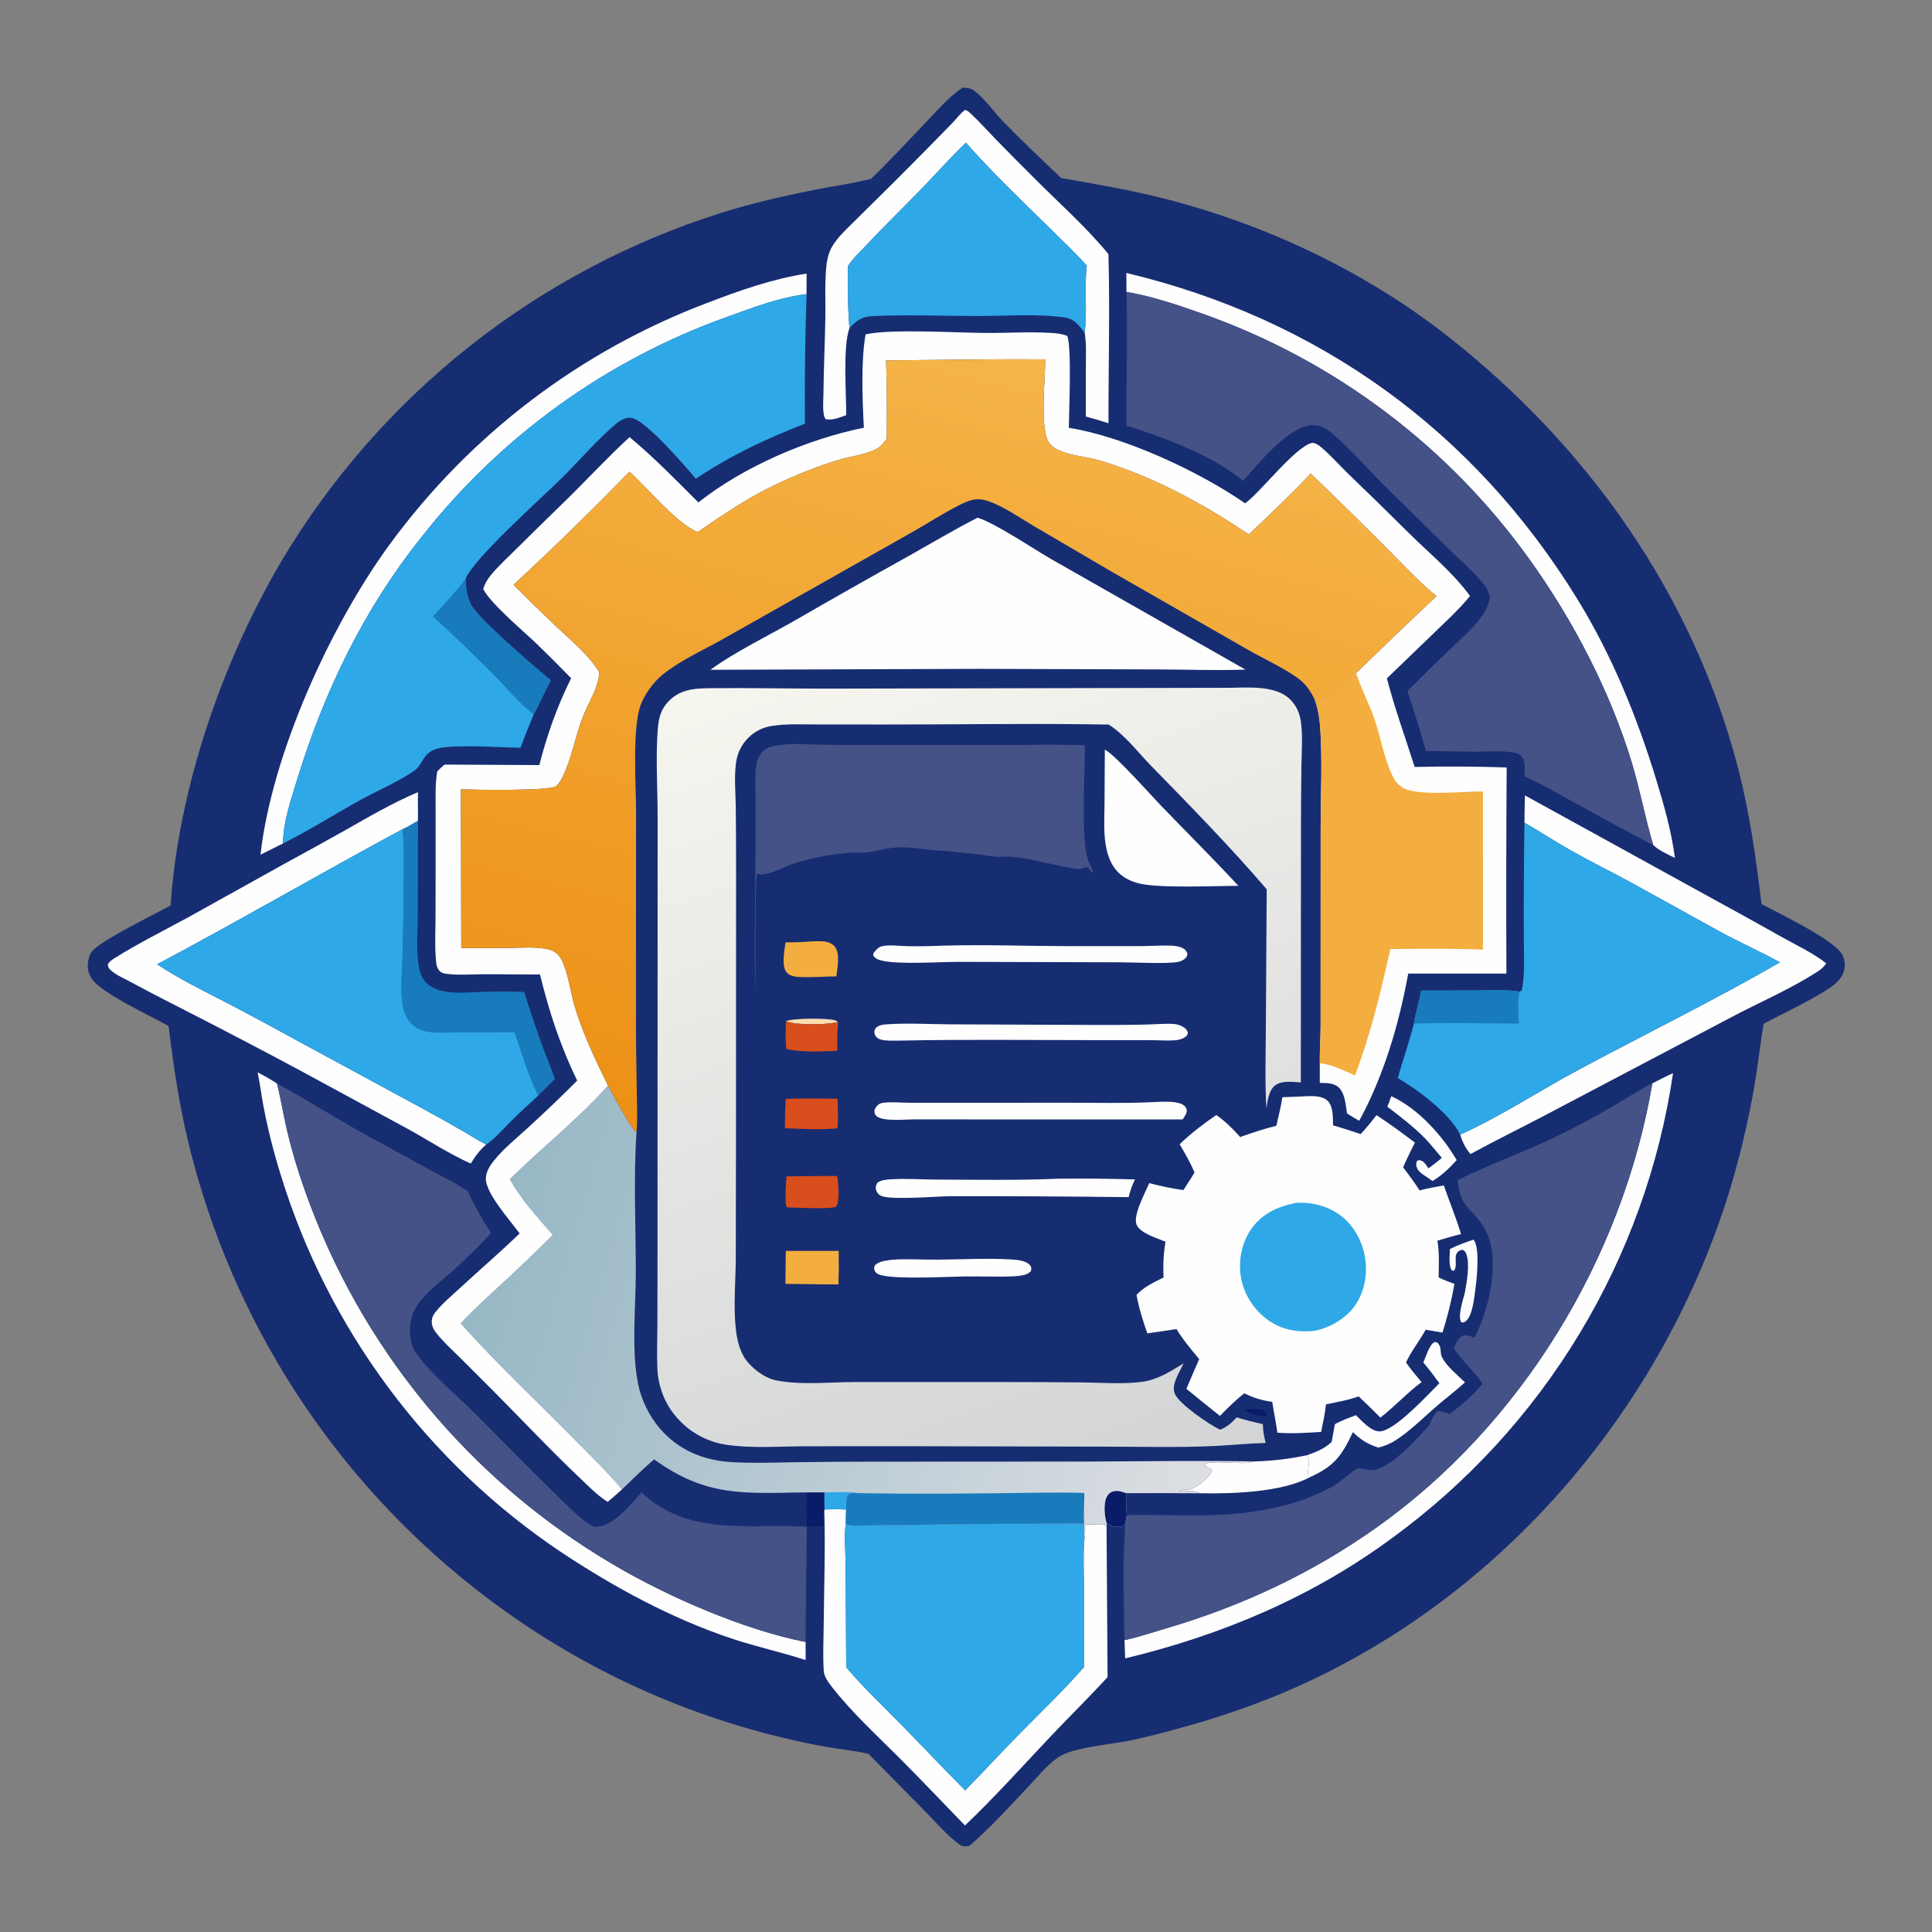 <?xml version="1.0" encoding="utf-8" ?>
<svg xmlns="http://www.w3.org/2000/svg" xmlns:xlink="http://www.w3.org/1999/xlink" width="1024" height="1024">
	<rect width="100%" height="100%" fill="#808080" stroke="none"/>
	<path fill="#172D72" d="M510.102 46.495C512.644 46.444 514.591 46.705 516.657 48.29C522.171 52.523 526.635 59.181 531.514 64.219C541.524 74.556 552.055 84.419 562.441 94.374C580.601 97.522 598.852 100.635 616.726 105.173C670.579 118.847 723.145 143.591 766.958 177.927C841.363 236.239 897.205 314.91 921.179 406.997C927.371 430.782 930.691 454.811 933.633 479.163C942.684 484.037 971.754 497.856 976.305 505.805C977.849 508.502 978.191 511.561 977.345 514.546C976.545 517.365 974.762 519.684 972.545 521.554C965.326 527.64 943.901 537.732 934.737 542.588C932.915 553.68 931.696 564.865 929.815 575.947Q924.795 604.724 916.246 632.657C879.462 750.156 791.994 850.785 677.78 898.206Q651.745 908.836 624.59 916.145C616.235 918.446 607.794 920.652 599.313 922.444C589.353 924.548 568.582 926.102 560.963 931.335C554.925 935.483 549.776 941.961 544.763 947.262C534.711 957.891 524.812 968.868 513.715 978.428C512.832 978.499 511.887 978.607 511.003 978.546C509.848 978.465 509.052 978.058 508.149 977.38C501.789 972.606 496.16 965.976 490.576 960.308L460.326 929.582C453.291 927.944 445.895 927.218 438.763 926.03Q426.003 923.787 413.433 920.649Q407.943 919.314 402.491 917.833Q397.038 916.353 391.628 914.726Q386.217 913.1 380.852 911.33Q375.486 909.559 370.17 907.646Q364.854 905.733 359.591 903.679Q354.328 901.624 349.122 899.43Q343.916 897.235 338.77 894.902Q333.624 892.569 328.543 890.099Q323.461 887.63 318.448 885.025Q313.434 882.42 308.492 879.682Q303.55 876.944 298.683 874.075Q293.816 871.206 289.027 868.208Q284.238 865.21 279.531 862.085Q274.825 858.96 270.203 855.71Q265.581 852.46 261.048 849.088Q256.515 845.715 252.074 842.223Q248.57 839.476 245.124 836.656Q241.677 833.837 238.29 830.947Q234.903 828.056 231.577 825.096Q228.251 822.136 224.987 819.108Q221.723 816.079 218.522 812.984Q215.322 809.888 212.186 806.727Q209.051 803.565 205.982 800.34Q202.912 797.114 199.911 793.825Q196.909 790.536 193.976 787.186Q191.044 783.835 188.181 780.425Q185.319 777.014 182.528 773.545Q179.737 770.076 177.018 766.549Q174.3 763.023 171.655 759.441Q169.011 755.858 166.441 752.222Q163.871 748.586 161.378 744.897Q158.884 741.208 156.467 737.468Q154.051 733.729 151.713 729.939Q149.374 726.15 147.115 722.313Q144.856 718.476 142.677 714.593Q140.498 710.71 138.4 706.783Q136.302 702.855 134.286 698.885Q132.27 694.915 130.337 690.904Q128.404 686.893 126.555 682.843Q124.705 678.792 122.94 674.704Q121.175 670.617 119.496 666.493Q117.816 662.369 116.222 658.212Q114.629 654.054 113.122 649.864Q111.615 645.674 110.195 641.454Q108.775 637.234 107.444 632.985Q106.112 628.736 104.868 624.461Q103.625 620.185 102.471 615.885Q101.317 611.584 100.252 607.261C95.063 586.341 91.995 565.174 89.354 543.812C80.397 538.608 53.207 526.467 48.266 518.175C46.267 514.819 46.094 510.996 47.223 507.297C47.792 505.434 48.606 504.224 50.062 502.929C56.894 496.856 81.01 484.986 90.424 479.944C94.511 418.003 117.906 350.25 149.395 297.021Q151.823 292.954 154.343 288.943Q156.862 284.932 159.472 280.979Q162.082 277.026 164.781 273.133Q167.48 269.241 170.267 265.41Q173.053 261.58 175.926 257.813Q178.798 254.047 181.756 250.347Q184.713 246.647 187.753 243.014Q190.794 239.382 193.916 235.82Q197.038 232.258 200.24 228.767Q203.442 225.276 206.722 221.859Q210.002 218.442 213.359 215.1Q216.716 211.758 220.148 208.493Q223.58 205.229 227.085 202.042Q230.59 198.856 234.167 195.75Q237.743 192.644 241.389 189.62Q245.035 186.596 248.748 183.656Q252.462 180.715 256.241 177.859Q260.02 175.004 263.863 172.235Q267.706 169.466 271.611 166.784Q275.516 164.103 279.48 161.511Q283.445 158.919 287.467 156.417Q291.49 153.916 295.568 151.506Q299.646 149.096 303.777 146.78Q307.909 144.463 312.092 142.241Q316.275 140.018 320.508 137.891Q324.74 135.765 329.02 133.734Q333.299 131.704 337.624 129.771Q341.948 127.838 346.316 126.004Q350.683 124.17 355.09 122.435Q359.498 120.7 363.944 119.066Q368.39 117.431 372.872 115.898Q377.354 114.365 381.869 112.934C398.862 107.604 416.06 103.684 433.523 100.266C442.876 98.436 452.494 97.147 461.718 94.773C471.338 85.442 480.531 75.548 489.79 65.858C496.141 59.211 502.483 51.677 510.102 46.495Z"/>
	<path fill="#0A1B68" d="M659.662 747.157C662.224 746.962 667.267 746.031 669.485 747.467C670.888 748.376 670.949 749.001 671.451 750.519C671.241 750.538 671.032 750.562 670.822 750.577C667.325 750.826 662.31 749.369 659.662 747.157Z"/>
	<path fill="#FCDFB0" d="M416.574 541.303C419.977 539.556 438.973 539.559 442.679 540.807C443.269 541.006 443.704 541.327 444.199 541.693C437.789 543.268 422.686 543.531 416.574 541.303Z"/>
	<path fill="#0A1B68" d="M427.712 790.994L437.008 790.988C437.016 793.995 436.925 797.04 437.058 800.042L436.887 800.521C436.168 803.189 436.434 806.142 436.446 808.892L427.632 809.127C427.636 803.103 427.289 797.001 427.712 790.994Z"/>
	<path fill="#FEFEFE" d="M780.89 657.056C780.988 657.14 781.105 657.206 781.184 657.308C784.495 661.617 782.676 678.13 781.993 683.24C781.435 687.408 780.485 697.767 776.757 700.336C775.784 701.007 775.566 700.988 774.474 700.811C772.485 697.488 775.492 688.888 776.415 685.116C777.404 679.563 779.224 669.839 777.12 664.494C776.619 663.221 776.197 662.894 774.981 662.358C768.982 663.906 773.223 669.861 770.693 673.491L769.627 673.423C767.616 671.3 768.435 664.929 768.496 662.013L769.388 661.574C773.099 659.715 776.979 658.418 780.89 657.056Z"/>
	<path fill="#D84E1C" d="M416.574 541.303C422.686 543.531 437.789 543.268 444.199 541.693C443.763 546.822 443.719 551.859 443.765 556.999C434.812 557.161 425.627 557.904 416.817 556.048C416.149 551.171 416.416 546.206 416.574 541.303Z"/>
	<path fill="#FEFEFE" d="M737.38 581.007C751.331 587.282 764.521 601.846 772.076 614.879C768.124 619.291 764.319 622.839 759.289 625.986L755.11 623.108C753.594 622.092 752.065 621.043 751.205 619.382C750.544 618.104 750.467 616.922 750.893 615.546C751.517 615.088 751.589 614.808 752.421 614.921C754.744 615.239 755.857 617.497 757.079 619.26C759.539 617.495 761.89 615.673 764.202 613.717C761.165 610.194 758.322 606.449 755.066 603.129C749.103 597.049 742.052 591.737 735.306 586.546C736.146 584.782 736.726 582.848 737.38 581.007Z"/>
	<path fill="#D84E1C" d="M416.445 582.426C425.581 582.046 434.809 582.276 443.953 582.352C444.048 587.639 444.374 592.781 443.848 598.064C434.791 598.874 425.092 598.372 415.998 597.963C415.984 592.757 416.119 587.623 416.445 582.426Z"/>
	<path fill="#D84E1C" d="M443.036 623.265L443.396 623.322L443.941 624.1C444.241 627.667 445.28 636.792 443.156 639.555C440.464 641.037 422.162 640.073 417.886 639.989C416.958 639.859 417.404 640.059 416.647 639.206C416.063 634.073 416.522 628.663 416.83 623.516Q429.932 623.286 443.036 623.265Z"/>
	<path fill="#F3AE3F" d="M416.494 663.006L444.516 663.011Q444.69 671.896 444.408 680.779C435.035 680.777 425.653 680.535 416.277 680.478Q416.43 671.743 416.494 663.006Z"/>
	<path fill="#F3AE3F" d="M425.209 499.291C428.571 499.018 432.154 498.77 435.529 498.897C437.937 498.987 440.697 499.654 442.321 501.565C445.5 505.306 443.79 512.976 443.294 517.509C440.264 517.5 437.209 517.686 434.18 517.79C430.555 517.845 426.834 518.041 423.22 517.798C420.993 517.648 418.41 517.199 416.92 515.36C414.015 511.775 415.859 503.812 416.331 499.49C419.292 499.508 422.25 499.388 425.209 499.291Z"/>
	<path fill="#FEFEFE" d="M472.633 667.702C480.8 667.111 489.077 667.712 497.259 667.64C510.194 667.526 523.483 666.775 536.378 667.547C539.197 667.716 544.164 668.238 545.951 670.623C546.76 671.703 546.687 672.46 546.422 673.692C544.299 676.046 541.031 676.095 538.072 676.424C529.335 676.899 520.636 676.415 511.899 676.54C501.061 676.694 477.324 678.053 467.826 676.061C466.142 675.708 464.387 675.212 463.627 673.509C463.068 672.255 463.312 671.696 463.797 670.549C466.249 668.343 469.501 668.189 472.633 667.702Z"/>
	<path fill="#FEFEFE" d="M664.824 774.579Q671.856 774.414 678.842 773.592Q685.828 772.77 692.707 771.298C695.573 776.078 691.227 780.301 694.329 782.929C679.342 790.939 653.262 791.807 636.217 791.459C632.911 789.743 628.777 790.284 625.125 790.274C626.501 789.268 629.453 789.775 631.113 789.242C634.601 788.124 640.356 783.461 642.06 780.317C642.115 778.907 642.071 778.951 641.185 777.838L640.286 777.864C639.362 777.356 638.915 777.055 638.359 776.151C641.996 773.611 658.481 776.592 663.962 774.872C664.252 774.781 664.537 774.676 664.824 774.579Z"/>
	<path fill="#FEFEFE" d="M754.393 722.181C755.607 719.443 757.55 712.882 760.094 711.475C760.684 711.149 761.19 711.44 761.803 711.576C764.586 714.479 762.829 716.582 764.383 719.548C766.925 724.402 772.534 728.825 776.474 732.664C771.658 737.06 766.411 741.009 761.472 745.277C754.554 751.256 747.606 758.252 739.963 763.221C736.948 765.181 734.075 766.354 730.6 767.254C724.952 765.496 721.317 763.173 717.072 759.072C711.08 771.659 707.28 777.04 694.329 782.929C691.227 780.301 695.573 776.078 692.707 771.298C697.595 769.586 701.971 767.88 705.81 764.251Q706.605 759.563 707.497 754.892C710.971 752.859 714.923 751.552 718.663 750.081C721.791 753.043 726.568 758.637 731.158 758.67C738.957 758.727 757.02 738.991 762.906 733.151C760.157 729.416 757.446 725.678 754.393 722.181Z"/>
	<path fill="#FEFEFE" d="M560.953 624.74Q581.267 624.499 601.572 625.131C600.07 628.17 598.932 631.206 598.203 634.516Q550.733 633.926 503.26 634.019C495.705 634.159 473.567 635.979 467.591 634.04C466.103 633.557 465.05 632.614 464.505 631.137C463.893 629.482 464.171 628.412 464.989 626.929C466.926 625.448 469.648 625.216 472.021 625.064C480.151 624.541 488.634 625.181 496.811 625.208C518.138 625.279 539.65 625.66 560.953 624.74Z"/>
	<path fill="#FEFEFE" d="M615.323 542.718C617.716 542.638 620.253 542.514 622.641 542.775C624.778 543.008 627.965 544.273 629.142 546.177C629.86 547.338 629.537 547.824 629.081 548.944C627.107 550.63 625.217 551.163 622.641 551.373C618.596 551.703 614.288 551.314 610.209 551.31L580.946 551.297C546.514 551.29 512.015 550.826 477.595 551.532C474.556 551.483 467.332 552.105 464.946 550.056C463.99 549.235 463.467 548.31 463.445 547.015C463.433 546.276 463.713 545.473 464.201 544.929C465.592 543.378 467.784 543.065 469.76 542.924C481.213 542.108 493.358 542.908 504.873 542.924L575.167 543.224C588.529 543.222 601.975 543.393 615.323 542.718Z"/>
	<path fill="#FEFEFE" d="M499.871 501.221C521.6 500.558 543.464 501.446 565.203 501.474L604.508 501.465C609.749 501.442 614.99 501.018 620.231 501.194C622.329 501.265 624.56 501.49 626.492 502.362C627.966 503.027 628.8 503.87 629.349 505.413C629.215 506.644 629.041 507.226 628.098 508.077C627.062 509.011 625.554 509.624 624.197 509.869C618.214 510.952 600.846 510.058 593.75 510.04L508.462 509.8C497.904 509.798 476.866 511.302 467.67 509.199C465.64 508.736 463.894 508.188 462.781 506.355C462.921 505.267 463.006 505.03 463.738 504.23C464.718 503.159 465.666 502.025 467.107 501.635C471.177 500.532 477.114 501.479 481.377 501.507Q490.628 501.616 499.871 501.221Z"/>
	<path fill="#FEFEFE" d="M608.791 584.239C613.622 584.189 623.038 583 627.124 585.632C628.177 586.31 628.815 587.161 629.012 588.428C629.248 589.952 627.634 592.056 626.852 593.312L483.875 593.304C479.168 593.315 468.296 594.491 464.68 591.66C463.606 590.819 463.611 590.104 463.407 588.861C463.72 587.788 463.999 587.062 464.757 586.217C465.879 584.966 466.831 584.646 468.477 584.46C472.9 583.962 477.659 584.448 482.116 584.492L504.608 584.491L569.47 584.482C582.55 584.487 595.722 584.812 608.791 584.239Z"/>
	<path fill="#FEFEFE" d="M585.582 397.28C591.404 400.412 609.539 420.996 615.622 427.292C629.228 441.372 643.065 455.149 656.385 469.509C643.466 469.528 614.799 470.859 603.969 468.296C599.745 467.297 595.752 465.453 592.656 462.349C589.335 459.019 587.497 454.627 586.486 450.099C584.72 442.181 585.388 433.861 585.425 425.809L585.582 397.28Z"/>
	<path fill="#187BBC" d="M213.279 439.516C216.115 438.326 218.797 436.43 221.525 434.982L221.464 483.743C221.435 493.359 220.362 503.592 222.148 513.073C222.742 516.227 223.855 518.893 226.216 521.133C228.732 523.521 232.099 524.821 235.464 525.448C242.256 526.713 249.689 525.882 256.577 525.681Q267.209 525.298 277.839 525.75Q282.464 540.69 287.836 555.378C289.869 560.88 292.292 566.352 294.12 571.913L285.384 580.599C279.944 570.441 276.583 557.895 272.718 547.002L244.919 547.07C238.842 547.118 232.084 547.76 226.113 546.666C223.734 546.231 221.526 545.333 219.604 543.852C216.612 541.545 214.6 538.024 213.798 534.358C211.898 525.662 213.157 515.537 213.365 506.687C213.697 492.5 214.044 478.259 214.046 464.068C214.047 455.884 214.281 447.652 213.279 439.516Z"/>
	<path fill="#FEFEFE" d="M596.988 144.666C698.88 169.009 781.134 228.193 836.078 317.608C854.385 347.4 867.612 379.89 877.833 413.25C882.003 426.86 885.878 440.549 887.748 454.689C883.738 452.783 879.575 450.944 876.26 447.92C871.877 433.35 869.198 418.292 864.736 403.705C853.218 366.056 833.618 328.42 810.673 296.508Q808.674 293.719 806.623 290.967Q804.572 288.216 802.469 285.505Q800.366 282.793 798.212 280.122Q796.058 277.451 793.853 274.821Q791.649 272.192 789.395 269.604Q787.141 267.017 784.838 264.473Q782.535 261.929 780.184 259.429Q777.833 256.929 775.436 254.474Q773.038 252.019 770.594 249.611Q768.15 247.202 765.661 244.84Q763.171 242.478 760.638 240.164Q758.104 237.849 755.527 235.584Q752.949 233.318 750.33 231.102Q747.71 228.885 745.048 226.719Q742.387 224.553 739.685 222.438Q736.983 220.323 734.241 218.259Q731.5 216.196 728.719 214.185Q725.938 212.174 723.12 210.216Q720.302 208.258 717.447 206.354Q714.592 204.45 711.702 202.6Q708.811 200.751 705.886 198.957Q702.961 197.163 700.003 195.424Q697.044 193.686 694.053 192.004Q691.062 190.323 688.039 188.698Q685.016 187.073 681.964 185.506Q678.911 183.939 675.828 182.431Q672.746 180.922 669.636 179.472Q666.526 178.022 663.389 176.632Q660.252 175.241 657.089 173.911Q653.926 172.58 650.738 171.31Q647.55 170.039 644.339 168.83Q641.128 167.62 637.894 166.472C624.817 161.863 610.758 156.99 597.055 154.748L596.988 144.666Z"/>
	<path fill="#FEFEFE" d="M136.55 568.339C140.053 570.188 143.442 572.12 146.788 574.241C148.866 582.346 150.147 590.647 152.036 598.799Q155.937 615.154 161.594 630.988Q162.958 634.853 164.406 638.688Q165.854 642.522 167.385 646.324Q168.917 650.126 170.531 653.893Q172.146 657.66 173.842 661.392Q175.539 665.123 177.317 668.816Q179.095 672.509 180.953 676.162Q182.811 679.815 184.749 683.427Q186.687 687.039 188.703 690.607Q190.72 694.176 192.814 697.699Q194.908 701.222 197.079 704.699Q199.25 708.176 201.496 711.604Q203.743 715.032 206.064 718.41Q208.385 721.789 210.779 725.115Q213.173 728.442 215.64 731.715Q218.107 734.989 220.644 738.207Q223.182 741.426 225.79 744.588Q228.397 747.751 231.073 750.855Q233.75 753.959 236.493 757.005Q239.237 760.05 242.046 763.034Q244.856 766.018 247.73 768.94Q250.604 771.862 253.542 774.721Q256.48 777.579 259.479 780.372Q262.478 783.166 265.538 785.893Q268.598 788.62 271.717 791.279Q274.836 793.939 278.012 796.529Q281.189 799.119 284.421 801.64Q287.653 804.16 290.94 806.609Q294.227 809.058 297.566 811.434Q300.906 813.81 304.297 816.113Q307.688 818.415 311.128 820.643Q314.569 822.871 318.057 825.023Q321.545 827.175 325.08 829.25C353.589 846.174 394.473 863.917 427.006 870.288L426.992 879.862C414.003 875.638 400.59 872.758 387.586 868.394C355.72 857.701 325.967 841.543 298.008 823.067Q294.693 820.854 291.425 818.571Q288.158 816.288 284.94 813.935Q281.722 811.583 278.556 809.162Q275.389 806.741 272.275 804.253Q269.161 801.764 266.101 799.21Q263.041 796.656 260.036 794.036Q257.032 791.417 254.084 788.734Q251.136 786.051 248.246 783.306Q245.357 780.56 242.526 777.754Q239.696 774.947 236.926 772.08Q234.157 769.213 231.449 766.288Q228.742 763.363 226.097 760.38Q223.453 757.397 220.873 754.359Q218.294 751.32 215.779 748.227Q213.265 745.134 210.818 741.988Q208.371 738.841 205.991 735.643Q203.612 732.446 201.301 729.198Q198.991 725.949 196.751 722.652Q194.51 719.356 192.341 716.012Q190.172 712.667 188.075 709.278Q185.977 705.888 183.953 702.454Q181.929 699.02 179.979 695.544Q178.029 692.067 176.154 688.55Q174.279 685.033 172.479 681.476Q170.68 677.919 168.957 674.325Q167.234 670.73 165.589 667.1Q163.943 663.469 162.376 659.804Q160.808 656.139 159.32 652.442Q157.831 648.744 156.422 645.015Q155.013 641.287 153.684 637.529Q152.355 633.771 151.107 629.985Q149.859 626.199 148.692 622.388Q143.278 605.014 139.799 587.152C138.587 580.902 137.824 574.578 136.55 568.339Z"/>
	<path fill="#FEFEFE" d="M875.789 574.198C879.421 572.358 883.034 570.454 886.753 568.795Q886.079 573.368 885.291 577.922Q884.504 582.477 883.603 587.01Q882.703 591.544 881.69 596.053Q880.677 600.563 879.552 605.046Q878.428 609.53 877.192 613.983Q875.956 618.437 874.611 622.859Q873.265 627.281 871.81 631.668Q870.354 636.055 868.79 640.405Q867.227 644.754 865.555 649.063Q863.884 653.373 862.106 657.639Q860.328 661.906 858.445 666.127Q856.561 670.348 854.574 674.521Q852.586 678.693 850.496 682.816Q848.405 686.938 846.213 691.007Q844.02 695.076 841.727 699.089Q839.435 703.103 837.043 707.058Q834.651 711.013 832.162 714.907Q829.672 718.802 827.087 722.633Q824.502 726.465 821.822 730.231Q819.142 733.997 816.37 737.695Q813.598 741.393 810.734 745.022Q807.871 748.65 804.918 752.206Q801.966 755.762 798.925 759.244Q795.885 762.725 792.76 766.131Q789.634 769.536 786.425 772.862Q783.216 776.188 779.925 779.434Q776.634 782.679 773.263 785.842Q769.893 789.005 766.445 792.083Q762.997 795.161 759.473 798.153Q755.95 801.144 752.353 804.047Q748.757 806.95 745.089 809.763Q741.421 812.576 737.685 815.297C695.289 846.592 647.348 866.698 596.371 878.986L596.011 869.289C603.057 867.84 610.122 865.384 617.036 863.369C657.608 851.543 695.028 834.098 729.563 809.62C806.524 755.068 859.966 666.847 875.789 574.198Z"/>
	<path fill="#FEFEFE" d="M437.058 800.042C440.84 800.004 444.684 799.83 448.457 800.077L448.284 807.093C447.345 814.205 448.159 822.305 448.189 829.507L448.516 883.697C457.459 894.272 467.556 903.798 477.257 913.67C488.748 925.361 499.975 937.297 511.547 948.917C521.129 939.22 530.316 929.15 539.872 919.449C551.541 907.603 563.528 896.16 574.492 883.637L574.474 840.347C574.474 832.565 574.101 824.545 574.613 816.786C575.312 813.962 575.124 810.986 575.13 808.091C578.627 808.021 583.177 807.463 586.493 808.524L587.033 888.907C577.106 899.793 566.628 909.969 556.531 920.671C541.71 936.378 527.099 952.65 511.46 967.537C499.809 955.54 488.362 943.412 476.531 931.579C464.608 919.654 451.685 907.807 441.277 894.544C439.321 892.05 436.83 888.903 436.613 885.651C436.069 877.499 436.508 869.316 436.582 861.155C436.766 840.968 437.508 820.701 436.887 800.521L437.058 800.042Z"/>
	<path fill="#FEFEFE" d="M448.515 220.03C445.064 221.223 441.371 222.952 437.662 222.179C435.667 220.151 436.428 211.789 436.45 208.88C436.553 195.522 437.211 182.171 437.448 168.813C437.607 159.838 437.092 150.701 437.915 141.764C438.185 138.836 438.701 135.93 439.808 133.191C442.033 127.685 447.645 122.402 451.807 118.312C465.686 104.673 479.476 91.005 493.105 77.106L505.074 64.894C507.231 62.649 508.914 60.141 511.458 58.29C512.834 58.48 513.766 59.531 514.771 60.464C519.3 64.671 523.496 69.412 527.81 73.853Q538.302 84.628 548.976 95.223C561.745 107.993 576.089 120.737 587.491 134.701C588.3 164.512 587.476 194.487 587.517 224.321Q581.548 222.396 575.493 220.76L575.528 194.226C575.53 188.333 575.88 182.197 574.898 176.375C576.38 164.031 574.629 152.277 576.024 140.836C569.467 133.462 562.479 126.935 555.462 120.039C540.733 105.565 525.555 91.14 511.953 75.602C502.707 84.543 494.258 94.213 485.235 103.36C476.45 112.265 467.537 121.017 458.986 130.154C455.786 133.574 451.93 137.094 449.442 141.055C449.41 152.03 449.247 162.935 450.238 173.882C446.664 183.363 448.555 208.73 448.515 220.03Z"/>
	<path fill="#FEFEFE" d="M138.066 453.005C144.049 399.762 175.131 331.401 206.717 288.318Q208.698 285.614 210.728 282.946Q212.758 280.278 214.835 277.648Q216.913 275.017 219.037 272.424Q221.162 269.831 223.334 267.277Q225.505 264.724 227.722 262.209Q229.939 259.695 232.201 257.221Q234.464 254.748 236.77 252.315Q239.077 249.883 241.427 247.492Q243.777 245.102 246.17 242.754Q248.563 240.407 250.998 238.103Q253.433 235.799 255.909 233.54Q258.385 231.28 260.902 229.066Q263.418 226.851 265.975 224.683Q268.531 222.514 271.126 220.392Q273.721 218.27 276.354 216.196Q278.987 214.121 281.657 212.094Q284.327 210.067 287.033 208.089Q289.74 206.111 292.481 204.182Q295.223 202.253 297.999 200.374Q300.775 198.495 303.584 196.666Q306.394 194.838 309.236 193.06Q312.078 191.283 314.951 189.557Q317.825 187.831 320.73 186.157Q323.634 184.484 326.568 182.863Q329.503 181.242 332.466 179.674Q335.429 178.107 338.419 176.593Q341.41 175.079 344.428 173.62Q347.446 172.16 350.49 170.756Q353.533 169.351 356.602 168.001Q359.67 166.652 362.763 165.358Q365.855 164.064 368.97 162.827Q372.086 161.589 375.223 160.408C392.072 153.915 409.617 147.77 427.523 145.015L427.48 155.915C413.269 157.509 399.025 163.057 385.642 167.861Q382.656 168.925 379.689 170.042Q376.722 171.159 373.776 172.327Q370.829 173.496 367.903 174.717Q364.978 175.937 362.074 177.209Q359.17 178.481 356.289 179.804Q353.409 181.127 350.552 182.501Q347.695 183.874 344.862 185.298Q342.03 186.721 339.223 188.195Q336.416 189.668 333.636 191.191Q330.855 192.714 328.102 194.285Q325.349 195.856 322.624 197.476Q319.899 199.096 317.203 200.763Q314.507 202.431 311.841 204.146Q309.175 205.86 306.539 207.622Q303.903 209.383 301.299 211.191Q298.695 212.999 296.123 214.852Q293.552 216.705 291.013 218.604Q288.474 220.502 285.969 222.445Q283.464 224.388 280.994 226.375Q278.524 228.361 276.089 230.391Q273.654 232.421 271.255 234.494Q268.857 236.566 266.495 238.681Q264.133 240.795 261.809 242.951Q259.485 245.107 257.199 247.303Q254.913 249.5 252.667 251.736Q250.42 253.973 248.213 256.248Q246.006 258.524 243.84 260.838Q241.673 263.152 239.548 265.504Q237.423 267.856 235.339 270.246Q233.255 272.635 231.214 275.06Q229.173 277.486 227.175 279.947Q225.177 282.408 223.223 284.904C192.874 322.88 171.939 366.247 157.685 412.542C154.281 423.597 150.132 435.393 149.986 447.062L138.066 453.005Z"/>
	<path fill="#FEFEFE" d="M808.252 421.588L906.638 475.736Q925.788 486.178 944.797 496.874C952.591 501.223 960.901 505.113 967.973 510.587C966.725 512.241 965.561 513.509 963.819 514.646C948.952 524.346 932.093 531.414 916.44 539.775L816.931 592.152C804.423 598.711 791.778 604.891 779.381 611.673C776.785 608.672 775.046 605.155 773.929 601.36C794.448 592.207 815.879 578.161 836.122 567.294C871.837 548.121 908.263 530.326 943.375 510.061C933.182 504.402 922.429 499.661 912.151 494.103L864.118 467.561C853.6 461.841 842.819 456.557 832.403 450.661C824.143 445.985 816.23 440.756 808.001 436.036Q808.057 428.811 808.252 421.588Z"/>
	<path fill="#FEFEFE" d="M221.507 419.869L221.525 434.982C218.797 436.43 216.115 438.326 213.279 439.516C169.741 462.989 126.946 487.874 83.293 511.096C94.868 518.805 107.486 524.93 119.807 531.321Q137.756 540.661 155.465 550.447L225.047 588.123Q235.648 593.945 246.141 599.961C249.956 602.16 253.787 604.724 257.735 606.631C254.18 609.633 251.913 612.779 249.51 616.713C238.549 611.824 227.203 604.479 216.637 598.61L158.565 567.11Q129.66 551.643 100.478 536.707C90.228 531.468 80.034 526.302 69.909 520.805C66.352 518.873 61.807 517.006 58.81 514.327C57.681 513.319 57.235 512.572 57.128 511.073C58.031 509.599 59.394 508.668 60.835 507.766C73.374 499.917 86.831 493.243 99.818 486.154L150.683 457.871Q166.835 449.081 182.874 440.084C195.547 432.905 208.06 425.551 221.507 419.869Z"/>
	<path fill="#2FA8E7" d="M449.442 141.055C451.93 137.094 455.786 133.574 458.986 130.154C467.537 121.017 476.45 112.265 485.235 103.36C494.258 94.213 502.707 84.543 511.953 75.602C525.555 91.14 540.733 105.565 555.462 120.039C562.479 126.935 569.467 133.462 576.024 140.836C574.629 152.277 576.38 164.031 574.898 176.375C573.571 174.632 572.144 172.716 570.527 171.227C568.74 169.583 566.677 168.577 564.273 168.245C549.284 166.171 533.315 167.495 518.2 167.49C499.703 167.485 480.869 166.701 462.426 167.526C456.93 167.771 453.798 169.992 450.238 173.882C449.247 162.935 449.41 152.03 449.442 141.055Z"/>
	<path fill="#445287" d="M415.158 394.689C422.161 393.94 429.645 394.644 436.684 394.759Q453.081 394.908 469.478 394.855L535.802 394.829C548.844 394.824 561.955 394.538 574.988 395.013C575.042 411.798 573.601 430.007 574.997 446.515C575.253 449.548 575.675 452.73 576.61 455.636C577.224 457.543 579.349 461.059 579.451 462.835C578.323 462.189 577.618 460.924 576.842 459.89C574.785 459.175 572.991 460.903 570.786 460.61C560.783 459.28 540.716 453.358 532.237 454.058C527.512 454.448 523.349 453.373 518.7 452.864C513.303 452.273 508.073 451.881 502.685 451.12C502.498 451.094 502.311 451.072 502.124 451.047C494.067 451.084 486.009 449.072 477.932 449.081C472.721 449.086 467.261 450.251 462.188 451.359C457.643 452.352 453.025 451.716 448.426 452.114C439.895 452.854 427.435 455.248 419.431 458.129C415.394 459.582 406.246 464.53 402.032 463.309C401.8 463.242 401.574 463.157 401.346 463.081C399.961 466.377 400.639 517.463 400.34 525.176C399.658 500.403 400.413 475.579 400.45 450.804L400.449 422.68C400.446 417.398 400.128 411.856 400.731 406.606C401.052 403.812 401.708 401.293 403.537 399.083C406.5 395.502 410.869 395.153 415.158 394.689Z"/>
	<path fill="#FEFEFE" d="M518.085 274.408C526.952 276.905 548.302 291.27 557.494 296.535L660.097 354.901C644.848 355.452 629.507 354.875 614.25 354.809L519.75 354.504L376.555 354.995C389.681 345.374 407.837 336.661 422.277 328.302Q451.756 311.291 481.505 294.758C493.643 287.936 505.691 280.743 518.085 274.408Z"/>
	<path fill="#2FA8E7" d="M83.293 511.096C126.946 487.874 169.741 462.989 213.279 439.516C214.281 447.652 214.047 455.884 214.046 464.068C214.044 478.259 213.697 492.5 213.365 506.687C213.157 515.537 211.898 525.662 213.798 534.358C214.6 538.024 216.612 541.545 219.604 543.852C221.526 545.333 223.734 546.231 226.113 546.666C232.084 547.76 238.842 547.118 244.919 547.07L272.718 547.002C276.583 557.895 279.944 570.441 285.384 580.599C280.386 585.096 275.476 589.638 270.705 594.376C266.657 598.396 262.431 603.433 257.735 606.631C253.787 604.724 249.956 602.16 246.141 599.961Q235.648 593.945 225.047 588.123L155.465 550.447Q137.755 540.661 119.807 531.321C107.486 524.93 94.868 518.805 83.293 511.096Z"/>
	<path fill="#2FA8E7" d="M448.516 883.697L448.189 829.507C448.159 822.305 447.345 814.205 448.284 807.093L448.891 808.177C452.588 809.009 457.242 808.44 461.073 808.448C473.409 808.474 485.673 808.216 498 807.997C523.532 807.544 549.064 807.749 574.598 807.496L574.613 816.786C574.101 824.545 574.474 832.565 574.474 840.347L574.492 883.637C563.528 896.16 551.541 907.603 539.872 919.449C530.316 929.15 521.129 939.22 511.547 948.917C499.975 937.297 488.748 925.361 477.257 913.67C467.556 903.798 457.459 894.272 448.516 883.697Z"/>
	<path fill="#2FA8E7" d="M808.001 436.036C816.23 440.756 824.143 445.985 832.403 450.661C842.819 456.557 853.6 461.841 864.118 467.561L912.151 494.103C922.429 499.661 933.182 504.402 943.375 510.061C908.263 530.326 871.837 548.121 836.122 567.294C815.879 578.161 794.448 592.207 773.929 601.36C768.527 590.295 751.546 577.636 740.892 571.387C743.513 561.718 746.981 552.245 749.377 542.527C750.257 536.667 752.31 530.934 753.233 525.023L785.004 524.954C791.721 524.945 798.858 524.487 805.493 525.582L806.555 524.938C808.475 515.99 807.579 503.857 807.645 494.573Q807.561 465.303 808.001 436.036Z"/>
	<path fill="#187BBC" d="M753.233 525.023L785.004 524.954C791.721 524.945 798.858 524.487 805.493 525.582C804.234 530.965 804.831 537.005 805.023 542.505C786.528 542.501 767.851 541.924 749.377 542.527C750.257 536.667 752.31 530.934 753.233 525.023Z"/>
	<path fill="#445287" d="M146.788 574.241C163.306 583.307 179.21 593.481 195.774 602.519L229.186 620.78C235.451 624.201 242.185 627.341 248.001 631.474C251.581 639.188 255.51 646.376 260.285 653.422C254.024 660.561 247.18 666.938 240.19 673.344C233.593 679.39 224.903 685.448 220.355 693.232C217.86 697.503 217.019 702.114 217.341 707.012C217.55 710.185 218.393 714.167 220.258 716.809C228.76 728.855 242.511 739.805 253.06 750.4C266.441 763.838 279.545 777.496 293.21 790.653C297.854 795.124 302.379 799.938 307.328 804.07C309.333 805.743 311.965 807.881 314.328 808.976C316.65 810.052 321.119 808.108 323.139 806.976C329.814 803.235 334.905 796.517 340.008 790.965C365.108 814.556 396.605 807.478 427.632 809.127C427.468 829.51 426.992 849.907 427.006 870.288C394.473 863.917 353.589 846.174 325.08 829.25Q321.545 827.175 318.057 825.023Q314.569 822.871 311.128 820.643Q307.688 818.415 304.297 816.113Q300.906 813.81 297.566 811.434Q294.227 809.058 290.94 806.609Q287.653 804.16 284.421 801.64Q281.189 799.119 278.012 796.529Q274.836 793.939 271.717 791.279Q268.598 788.62 265.538 785.893Q262.478 783.166 259.479 780.372Q256.48 777.579 253.542 774.721Q250.604 771.862 247.73 768.94Q244.856 766.018 242.046 763.034Q239.237 760.05 236.493 757.005Q233.75 753.959 231.073 750.855Q228.397 747.751 225.79 744.588Q223.182 741.426 220.644 738.207Q218.107 734.989 215.64 731.715Q213.173 728.442 210.779 725.115Q208.385 721.789 206.064 718.41Q203.743 715.032 201.496 711.604Q199.25 708.176 197.079 704.699Q194.908 701.222 192.814 697.699Q190.72 694.176 188.703 690.607Q186.687 687.039 184.749 683.427Q182.811 679.815 180.953 676.162Q179.095 672.509 177.317 668.816Q175.539 665.123 173.842 661.392Q172.146 657.66 170.531 653.893Q168.917 650.126 167.385 646.324Q165.854 642.522 164.406 638.688Q162.958 634.853 161.594 630.988Q155.937 615.154 152.036 598.799C150.147 590.647 148.866 582.346 146.788 574.241Z"/>
	<path fill="#445287" d="M772.55 625.442C791.27 616.307 810.993 609.414 829.659 600.075Q843.365 593.067 856.644 585.281C862.993 581.524 869.166 577.471 875.789 574.198C859.966 666.847 806.524 755.068 729.563 809.62C695.028 834.098 657.608 851.543 617.036 863.369C610.122 865.384 603.057 867.84 596.011 869.289Q595.471 848.102 595.569 826.909C595.644 820.554 596.228 814.215 596.276 807.868L597.239 803.032C624.464 802.454 647.884 805.196 675.104 799.256C686.463 796.777 697.324 793.008 707.442 787.21C709.962 785.766 718.021 778.566 719.52 778.308C721.575 777.955 724.633 779.219 726.864 779.22C736.045 779.225 749.869 763.57 756.143 757.109C758.596 754.583 759.449 749.138 762.427 747.842C764.599 748.011 766.311 748.741 768.283 749.575C774.684 744.64 780.776 739.682 785.81 733.311C781.154 726.716 775.083 721.348 770.562 714.589C771.559 712.528 772.739 709.245 774.851 708.14C777 707.016 779.411 708.269 781.478 709.03C789.392 694 796.048 665.835 786.452 650.362C779.842 639.702 774.134 640.809 772.55 625.442Z"/>
	<defs>
		<linearGradient id="gradient_0" gradientUnits="userSpaceOnUse" x1="256.977" y1="662.007" x2="642.829" y2="775.58">
			<stop offset="0" stop-color="#97B7C5"/>
			<stop offset="1" stop-color="#DDDFE3"/>
		</linearGradient>
	</defs>
	<path fill="url(#gradient_0)" d="M322.252 575.352C325.178 580.494 333.629 597.121 337.365 600.127C335.68 624.852 337.023 649.804 336.991 674.562C336.967 693.115 334.612 714.74 338.073 732.859C339.747 741.622 343.967 750.465 349.799 757.207C359.446 768.362 372.33 773.877 386.872 774.875C398.145 775.648 409.54 775.191 420.828 775.026Q442.13 774.688 463.435 774.715L576.633 774.66C606.007 774.542 635.457 774.051 664.824 774.579C664.537 774.676 664.252 774.781 663.962 774.872C658.481 776.592 641.996 773.611 638.359 776.151C638.915 777.055 639.362 777.356 640.286 777.864L641.185 777.838C642.071 778.951 642.115 778.907 642.06 780.317C640.356 783.461 634.601 788.124 631.113 789.242C629.453 789.775 626.501 789.268 625.125 790.274C628.777 790.284 632.911 789.743 636.217 791.459Q616.549 791.333 596.881 791.406C596.845 795.295 596.744 799.165 597.239 803.032L596.276 807.868C596 808.375 595.682 808.61 595.251 808.985C592.158 809.475 589.382 809.293 586.679 807.606L586.493 808.524C583.177 807.463 578.627 808.021 575.13 808.091C575.124 810.986 575.312 813.962 574.613 816.786L574.598 807.496C549.064 807.749 523.532 807.544 498 807.997C485.673 808.216 473.409 808.474 461.073 808.448C457.242 808.44 452.588 809.009 448.891 808.177L448.284 807.093L448.457 800.077C444.684 799.83 440.84 800.004 437.058 800.042C436.925 797.04 437.016 793.995 437.008 790.988L427.712 790.994C395.067 791.381 374.788 793.833 346.693 773.481C340.793 778.543 335.255 784.057 329.643 789.435C322.447 780.568 314.032 772.625 306.037 764.478C285.424 743.472 263.804 723.405 244.221 701.406C251.628 693.408 259.918 686.093 267.897 678.672Q280.718 666.856 293.038 654.518C284.908 645.138 276.25 635.973 270.281 625.011C287.067 608.365 306.828 592.86 322.252 575.352Z"/>
	<path fill="#2FA8E7" d="M437.008 790.988C442.745 791.008 449.4 790.394 455.027 791.409C453.148 791.365 451.028 791.027 449.451 792.199C448.127 794.067 448.554 797.823 448.457 800.077C444.684 799.83 440.84 800.004 437.058 800.042C436.925 797.04 437.016 793.995 437.008 790.988Z"/>
	<path fill="#0A1B68" d="M586.679 807.606C585.524 804.503 585.125 798.708 585.889 795.458C586.302 793.7 587.277 791.751 588.975 790.907C591.684 789.559 594.19 790.551 596.881 791.406C596.845 795.295 596.744 799.165 597.239 803.032L596.276 807.868C596 808.375 595.682 808.61 595.251 808.985C592.158 809.475 589.382 809.293 586.679 807.606Z"/>
	<path fill="#187BBC" d="M455.027 791.409C478.739 791.833 502.592 791.705 526.311 791.468C542.424 791.307 558.632 790.843 574.744 791.27C574.711 796.642 574.293 802.144 574.598 807.496C549.064 807.749 523.532 807.544 498 807.997C485.673 808.216 473.409 808.474 461.073 808.448C457.242 808.44 452.588 809.009 448.891 808.177L448.284 807.093L448.457 800.077C448.554 797.823 448.127 794.067 449.451 792.199C451.028 791.027 453.148 791.365 455.027 791.409Z"/>
	<path fill="#445287" d="M597.055 154.748C610.758 156.99 624.817 161.863 637.894 166.472Q641.128 167.62 644.339 168.83Q647.55 170.039 650.738 171.31Q653.926 172.58 657.089 173.911Q660.252 175.241 663.389 176.632Q666.526 178.022 669.636 179.472Q672.746 180.922 675.829 182.431Q678.911 183.939 681.964 185.506Q685.016 187.073 688.039 188.698Q691.062 190.323 694.053 192.004Q697.044 193.686 700.003 195.424Q702.961 197.163 705.886 198.957Q708.811 200.751 711.702 202.6Q714.593 204.45 717.447 206.354Q720.302 208.258 723.12 210.216Q725.939 212.174 728.719 214.185Q731.5 216.196 734.241 218.259Q736.983 220.323 739.685 222.438Q742.387 224.553 745.049 226.719Q747.71 228.885 750.33 231.102Q752.95 233.318 755.527 235.584Q758.104 237.849 760.638 240.164Q763.172 242.478 765.661 244.84Q768.15 247.202 770.594 249.611Q773.038 252.019 775.436 254.474Q777.834 256.929 780.184 259.429Q782.535 261.929 784.838 264.473Q787.141 267.017 789.395 269.604Q791.649 272.192 793.853 274.821Q796.058 277.451 798.212 280.122Q800.366 282.793 802.469 285.505Q804.572 288.216 806.623 290.967Q808.674 293.719 810.673 296.508C833.618 328.42 853.218 366.056 864.736 403.705C869.198 418.292 871.877 433.35 876.26 447.92C861.795 440.539 847.583 432.607 833.348 424.794C825.021 420.224 816.703 415.336 808.016 411.488C808.107 408.242 808.742 403.371 806.3 400.785C805.077 399.49 803.618 399.128 801.908 398.831C795.692 397.755 789.052 398.4 782.766 398.399C773.772 398.399 764.76 398.122 755.765 397.989Q751.245 382.011 745.959 366.269Q756.537 355.604 767.4 345.228C773.68 339.184 780.986 333.038 785.934 325.844C787.964 322.893 788.929 320.199 789.705 316.748C789.051 314.195 788.454 312.136 786.776 310.059C780.936 302.831 773.716 296.681 767.09 290.197L735.63 259.222C725.728 249.6 716.493 238.638 706.043 229.681C702.666 226.786 699.276 224.923 694.68 225.394C682.52 226.641 666.594 245.889 658.894 254.921C642.908 241.395 616.744 231.757 597.008 225.588C596.906 201.945 597.719 178.411 597.055 154.748Z"/>
	<path fill="#2FA8E7" d="M427.48 155.915Q426.34 190.221 426.635 224.544C405.998 232.62 387.232 241.367 368.806 253.74C363.401 247.31 342.493 222.975 334.883 221.519C331.926 220.953 328.825 222.688 326.663 224.505C316.47 233.075 307.642 243.541 298.213 252.93C287.76 263.338 250.656 296.24 246.675 307.013C247.071 311.929 247.358 316.581 249.913 320.959C254.447 328.73 280.946 351.292 289.629 358.719Q290.752 359.668 291.934 360.543C288.775 366.48 286.088 372.653 282.929 378.567Q279.176 387.37 275.845 396.341C265.323 396.149 240.932 394.391 231.77 396.775Q230.997 396.969 230.258 397.265Q229.518 397.562 228.825 397.955Q228.133 398.349 227.499 398.832Q226.866 399.315 226.303 399.879C223.995 402.198 222.758 406.01 220.242 407.97C213.713 413.055 199.494 419.35 191.601 423.695C177.672 431.361 164.213 439.956 149.986 447.062C150.132 435.393 154.281 423.597 157.685 412.542C171.939 366.247 192.874 322.88 223.223 284.904Q225.177 282.408 227.175 279.947Q229.173 277.486 231.214 275.06Q233.255 272.635 235.339 270.246Q237.423 267.856 239.548 265.504Q241.673 263.152 243.84 260.838Q246.006 258.524 248.213 256.248Q250.42 253.973 252.667 251.736Q254.913 249.5 257.199 247.303Q259.485 245.107 261.809 242.951Q264.133 240.795 266.495 238.681Q268.857 236.566 271.255 234.494Q273.654 232.421 276.089 230.391Q278.524 228.361 280.994 226.375Q283.464 224.388 285.969 222.445Q288.474 220.502 291.013 218.604Q293.552 216.705 296.123 214.852Q298.695 212.999 301.299 211.191Q303.903 209.383 306.539 207.622Q309.175 205.86 311.841 204.146Q314.507 202.431 317.203 200.763Q319.899 199.096 322.624 197.476Q325.349 195.856 328.102 194.285Q330.855 192.714 333.636 191.191Q336.416 189.668 339.223 188.195Q342.03 186.721 344.862 185.298Q347.695 183.874 350.552 182.501Q353.409 181.127 356.289 179.804Q359.17 178.481 362.074 177.209Q364.978 175.937 367.903 174.717Q370.829 173.496 373.776 172.327Q376.722 171.159 379.689 170.042Q382.656 168.925 385.642 167.861C399.025 163.057 413.269 157.509 427.48 155.915Z"/>
	<path fill="#187BBC" d="M246.675 307.013C247.071 311.929 247.358 316.581 249.913 320.959C254.447 328.73 280.946 351.292 289.629 358.719Q290.752 359.668 291.934 360.543C288.775 366.48 286.088 372.653 282.929 378.567C276.372 374.166 268.127 364.124 262.243 358.209Q246.251 342.029 229.424 326.719C235.455 320.294 241.244 313.965 246.675 307.013Z"/>
	<path fill="#FEFEFE" d="M687.293 581.256L688.737 581.206C693.144 581.059 700.325 580.053 703.734 583.534C706.782 586.647 706.415 592.426 706.533 596.466C711.471 597.847 716.328 599.49 721.197 601.096C724.17 597.872 726.89 594.521 729.595 591.074C736.604 595.653 743.271 600.525 749.924 605.606C747.753 609.934 745.608 614.249 743.67 618.689C746.724 622.7 749.694 626.686 752.401 630.946C756.584 629.782 760.996 629.13 765.26 628.296C768.22 636.944 771.735 645.316 774.37 654.089C770.158 655.097 766.019 656.358 761.868 657.589C762.924 664.007 762.61 670.603 762.511 677.081C765.163 678.424 768.123 679.414 770.894 680.511C769.333 689.407 767.241 697.692 764.549 706.298L755.626 704.79C752.375 710.691 748.065 716.04 745.206 722.136C747.699 725.765 750.659 729.137 753.435 732.557C745.74 738.284 739.246 745.495 731.635 751.349Q725.976 745.62 720.105 740.11C714.51 742.144 708.614 743.167 702.793 744.325C702.278 749.267 701.231 754.096 700.231 758.957C692.576 759.406 684.7 759.984 677.044 759.35C676.27 753.888 675.156 748.468 674.309 743.014C669.051 742.277 664.28 740.937 659.572 738.477C654.856 742.045 650.756 746.273 646.591 750.449Q637.637 743.357 628.813 736.104Q632.146 728.203 635.603 720.355C631.359 715.25 627.016 710.149 623.593 704.442L608.103 706.725C605.759 700.002 603.663 693.374 602.373 686.35C606.545 681.906 611.401 679.754 616.736 677.081C616.369 670.484 616.691 664.64 617.709 658.106C613.343 656.293 604.444 653.696 602.435 649.183C600.275 644.331 607.151 631.818 609.109 627.084C615.031 628.613 621.191 629.976 627.256 630.765C629.187 627.658 631.237 624.651 633.1 621.496C631.03 616.295 628.053 611.301 625.225 606.476C631.215 600.72 637.812 595.664 644.657 590.979C649.507 594.376 653.4 598.243 657.33 602.66C663.587 600.386 670.033 598.299 676.49 596.672C677.631 591.662 678.925 586.64 679.677 581.555L687.293 581.256Z"/>
	<path fill="#2FA8E7" d="M686.726 637.595C695.271 636.945 704.055 639.236 710.869 644.497C718.141 650.113 722.557 658.901 723.697 667.93C724.811 676.746 722.779 686.122 717.259 693.198C712.39 699.44 703.485 704.473 695.626 705.509C687.597 706.079 680.229 704.968 673.362 700.543Q672.632 700.067 671.926 699.556Q671.22 699.044 670.54 698.499Q669.86 697.954 669.207 697.377Q668.554 696.8 667.93 696.191Q667.306 695.583 666.712 694.945Q666.118 694.306 665.556 693.64Q664.995 692.974 664.466 692.281Q663.937 691.588 663.442 690.87Q662.948 690.153 662.489 689.412Q662.03 688.671 661.607 687.909Q661.185 687.146 660.8 686.364Q660.415 685.582 660.069 684.782Q659.723 683.982 659.416 683.167Q659.109 682.351 658.842 681.521Q658.575 680.691 658.348 679.85Q658.122 679.008 657.937 678.156C656.129 669.47 657.759 659.642 662.658 652.203C668.389 643.503 676.822 639.567 686.726 637.595Z"/>
	<path fill="#FEFEFE" d="M458.765 177.233C471.678 174.217 506.657 176.347 521.612 176.468C533.421 176.564 545.372 175.738 557.161 176.456C560.093 176.634 562.947 176.928 565.678 178.07C568.091 184.209 566.611 217.432 566.513 226.759C595.711 231.342 635.659 249.878 659.951 266.789C668.481 260.562 686.931 236.205 695.688 234.684C697.707 235.061 698.835 235.865 700.389 237.178C705.473 241.475 709.947 246.616 714.726 251.259Q730.713 266.6 746.419 282.23C757.318 293.08 770.136 303.423 779.129 315.893C773.509 322.811 766.73 329.035 760.319 335.218L735.08 359.553C739.146 375.297 744.896 390.965 749.786 406.499Q774.178 405.943 798.563 406.77Q798.204 461.389 798.434 516.006L746.397 516.023C741.426 542.986 733.557 569.865 720.434 594.02C718.205 592.84 716.086 591.474 713.946 590.14C713.273 586.083 712.936 579.896 709.968 576.78C707.198 573.871 703.213 574.046 699.517 573.958L699.506 563.523C699.447 556.885 699.962 550.19 699.956 543.525L699.979 438.869C699.999 421.637 700.972 401.988 699.704 385.153C699.33 380.185 698.594 375.674 696.886 370.991L698.216 371.6C711.867 367.61 710.134 360.954 718.734 356.767C732.843 343.093 747.026 329.403 761.372 315.978C751.884 308.234 743.591 299.138 734.933 290.497Q715.016 270.527 694.702 250.961C684.248 262.169 672.99 272.648 661.922 283.244C639.715 268.417 616.087 255.214 590.712 246.583C587.176 245.38 583.599 244.139 579.957 243.299C573.511 241.812 566.236 241.263 560.311 238.193C556.519 236.229 554.962 233.882 554.151 229.716C551.942 218.377 553.891 202.342 554.004 190.476C525.852 190.194 497.786 190.825 469.649 191.008Q470.246 211.718 469.972 232.435C468.278 234.911 466.903 236.709 464.171 238.107C458.111 241.206 450.619 241.838 444.1 243.836Q427.058 249.191 410.945 256.902C396.324 263.81 383.058 272.914 369.754 282.023C358.298 277.164 343.355 258.805 333.65 249.972Q303.673 280.759 272.172 309.985Q283.264 321.085 294.64 331.894C302.356 339.258 312.111 347.117 317.63 356.3C317.512 358.669 317.047 360.926 316.286 363.17C314.147 369.472 310.593 375.247 308.315 381.525C305.117 390.343 303.303 399.8 299.691 408.422C298.669 410.864 296.863 415.018 294.813 416.671C291.552 419.3 251.688 418.626 244.302 418.37L244.486 502.522L269.548 502.433C276.61 502.399 284.466 501.564 291.351 503.353C293.117 503.812 294.459 504.689 295.735 505.985C300.357 510.677 302.263 525.097 304.071 531.614Q305.717 537.357 307.812 542.952C311.915 554.077 317.02 564.725 322.252 575.352C306.828 592.86 287.067 608.365 270.281 625.011C276.25 635.973 284.908 645.138 293.038 654.518Q280.718 666.856 267.897 678.672C259.918 686.093 251.628 693.408 244.221 701.406C263.804 723.405 285.424 743.472 306.037 764.478C314.032 772.625 322.447 780.568 329.643 789.435C327.196 791.722 324.63 793.876 322.086 796.053C322.028 796.014 321.97 795.975 321.91 795.938C316.519 792.522 311.778 787.565 307.153 783.183C291.131 768.001 276.037 751.837 260.448 736.212L243.614 719.402C239.382 715.224 234.817 711.107 231.161 706.4C229.8 704.647 228.824 702.77 228.842 700.499C228.857 698.672 229.42 697.278 230.518 695.829C234.131 691.062 239.223 686.945 243.615 682.862C254.132 673.084 265.109 663.769 275.401 653.757C270.633 647.055 257.159 632.387 257.512 624.35C257.656 621.07 259.632 617.869 261.614 615.372C266.963 608.633 274.264 602.881 280.594 597.034Q293.515 585.172 305.917 572.768C297.085 554.609 290.977 536.089 286.211 516.498L256.561 516.355C250.342 516.382 243.873 516.919 237.695 516.259C235.506 516.025 233.869 515.877 232.479 514.006C231.199 512.282 231.091 509.572 230.945 507.507C230.459 500.602 230.78 493.56 230.841 486.643L230.889 458.706L230.896 430.088C230.901 423.06 230.593 415.928 231.715 408.97C232.878 407.598 234.264 406.44 235.604 405.246L285.841 405.504C290.015 389.37 295.284 374.402 302.711 359.478Q293.636 350.075 284.217 341.017C277.384 334.47 259.97 319.845 256.086 312.177C257.043 309.265 258.233 307.159 260.181 304.808C264.351 299.775 269.321 295.251 273.963 290.651Q286.171 278.525 298.535 266.557C310.388 255.028 321.493 242.877 333.693 231.686C346.637 242.436 358.262 254.423 370.154 266.3C394.083 247.308 428.031 232.744 457.864 226.701C457.099 211.918 456.266 191.518 458.765 177.233Z"/>
	<path fill="#F3AE3F" d="M696.886 370.991L698.216 371.6C711.867 367.61 710.134 360.954 718.734 356.767C721.424 364.922 725.536 372.666 728.39 380.826C731.986 391.109 733.696 403.217 738.881 412.788C739.953 414.766 741.942 416.646 743.917 417.715C751.999 422.092 776.139 419.375 785.981 419.486L785.992 503.337C769.679 502.603 753.255 502.978 736.924 502.997C731.849 525.675 726.482 548.244 718.133 570.002C712.352 567.436 705.864 564.202 699.506 563.523C699.447 556.885 699.962 550.19 699.956 543.525L699.979 438.869C699.999 421.637 700.972 401.988 699.704 385.153C699.33 380.185 698.594 375.674 696.886 370.991Z"/>
	<defs>
		<linearGradient id="gradient_1" gradientUnits="userSpaceOnUse" x1="599.364" y1="787.731" x2="443.144" y2="338.786">
			<stop offset="0" stop-color="#D2D4D6"/>
			<stop offset="1" stop-color="#F6F6EF"/>
		</linearGradient>
	</defs>
	<path fill="url(#gradient_1)" d="M379.28 364.738C398.793 364.577 418.339 364.983 437.858 364.992L651.577 364.546C661.835 364.425 676.312 363.105 683.96 370.864C687.158 374.107 688.894 378.07 689.505 382.557C690.518 389.993 689.902 397.961 689.791 405.452Q689.557 422.219 689.538 438.987L689.462 573.713C685.382 573.47 679.791 572.616 676.212 575.034C672.341 577.65 671.918 583.398 671.217 587.581C670.359 572.778 670.88 558.015 670.937 543.2L671.381 471.346C651.879 448.616 630.894 427.198 609.989 405.756C603.09 398.679 595.947 389.254 587.616 384.031L574.027 383.846C538.606 383.48 503.142 384.039 467.715 384.005L433.159 383.978C425.231 383.977 416.953 383.533 409.106 384.76C404.307 385.511 400.124 387.56 396.685 390.99C392.926 394.737 390.759 399.283 390.074 404.533C389.092 412.063 389.858 419.915 389.974 427.5Q390.155 444.591 390.141 461.683L390.097 597.75L389.982 667.001C389.906 679.174 388.696 691.695 389.941 703.82C390.463 708.907 391.69 714.856 394.376 719.272C397.664 724.676 404.902 730.271 411.093 731.558C424.198 734.282 439.543 732.525 452.941 732.506L531 732.504Q552.739 732.501 574.476 732.719C584.684 732.856 595.588 733.748 605.719 732.335C613.605 731.236 620.73 726.719 627.346 722.591Q625.942 725.318 624.596 728.074C623.106 731.155 621.269 735.185 622.63 738.609C624.802 744.076 640.939 755.1 646.725 757.779C650.54 756.241 652.739 754.16 655.504 751.236C660.058 752.699 664.698 753.758 669.35 754.852C669.396 758.341 669.958 761.419 670.812 764.784C661.739 765.047 652.755 765.962 643.702 766.403C624.938 767.315 606.116 766.756 587.335 766.758L479.777 766.512L425.29 766.548C412.205 766.65 398.403 767.676 385.43 765.817Q383.805 765.59 382.202 765.241Q380.599 764.892 379.026 764.423Q377.454 763.954 375.922 763.367Q374.39 762.78 372.906 762.079Q371.423 761.378 369.997 760.567Q368.57 759.756 367.21 758.839Q365.849 757.923 364.561 756.906Q363.274 755.888 362.067 754.777C353.487 746.859 348.846 736.511 348.4 724.89C348.107 717.261 348.409 709.55 348.433 701.912L348.504 659.311L348.542 521.213L348.563 432.723C348.524 418.031 347.461 400.176 348.676 385.923C349.145 380.415 350.358 375.812 354.323 371.729C361.357 364.484 370.017 364.833 379.28 364.738Z"/>
	<defs>
		<linearGradient id="gradient_2" gradientUnits="userSpaceOnUse" x1="435.691" y1="622.914" x2="548.218" y2="190.017">
			<stop offset="0" stop-color="#ED9015"/>
			<stop offset="1" stop-color="#F5B548"/>
		</linearGradient>
	</defs>
	<path fill="url(#gradient_2)" d="M469.649 191.008C497.786 190.825 525.852 190.194 554.004 190.476C553.891 202.342 551.942 218.377 554.151 229.716C554.962 233.882 556.519 236.229 560.311 238.193C566.236 241.263 573.511 241.812 579.957 243.299C583.599 244.139 587.176 245.38 590.712 246.583C616.087 255.214 639.715 268.417 661.922 283.244C672.99 272.648 684.248 262.169 694.702 250.961Q715.016 270.527 734.933 290.497C743.591 299.138 751.884 308.234 761.372 315.978C747.026 329.403 732.843 343.093 718.734 356.767C710.134 360.954 711.867 367.61 698.216 371.6L696.886 370.991C694.627 366.139 691.806 362.145 687.355 359.039C679.087 353.271 669.659 349.15 660.945 344.104L589.296 303.065L547.706 278.679C540.26 274.299 532.155 268.518 524.019 265.689C517.546 263.439 513.789 265.05 508.013 267.955C499.989 271.991 492.394 277.004 484.566 281.422L425.25 314.962L382.281 339.215C371.904 344.995 360.405 350.162 351.118 357.625C346.453 361.374 341.38 368.346 339.435 373.982C335.077 386.614 337.088 415.881 337.125 430.3L337.076 546C337.098 557.643 337.418 569.294 337.556 580.937C337.632 587.33 337.931 593.751 337.365 600.127C333.629 597.121 325.178 580.494 322.252 575.352C317.02 564.725 311.915 554.077 307.812 542.952Q305.717 537.357 304.071 531.614C302.263 525.097 300.357 510.677 295.735 505.985C294.459 504.689 293.117 503.812 291.351 503.353C284.466 501.564 276.61 502.399 269.548 502.433L244.486 502.522L244.302 418.37C251.688 418.626 291.552 419.3 294.813 416.671C296.863 415.018 298.669 410.864 299.691 408.422C303.303 399.8 305.117 390.343 308.315 381.525C310.593 375.247 314.147 369.472 316.286 363.17C317.047 360.926 317.512 358.669 317.63 356.3C312.111 347.117 302.356 339.258 294.64 331.894Q283.264 321.085 272.172 309.985Q303.673 280.759 333.65 249.972C343.355 258.805 358.298 277.164 369.754 282.023C383.058 272.914 396.324 263.81 410.945 256.902Q427.058 249.191 444.1 243.836C450.619 241.838 458.111 241.206 464.171 238.107C466.903 236.709 468.278 234.911 469.972 232.435Q470.246 211.718 469.649 191.008Z"/>
</svg>
